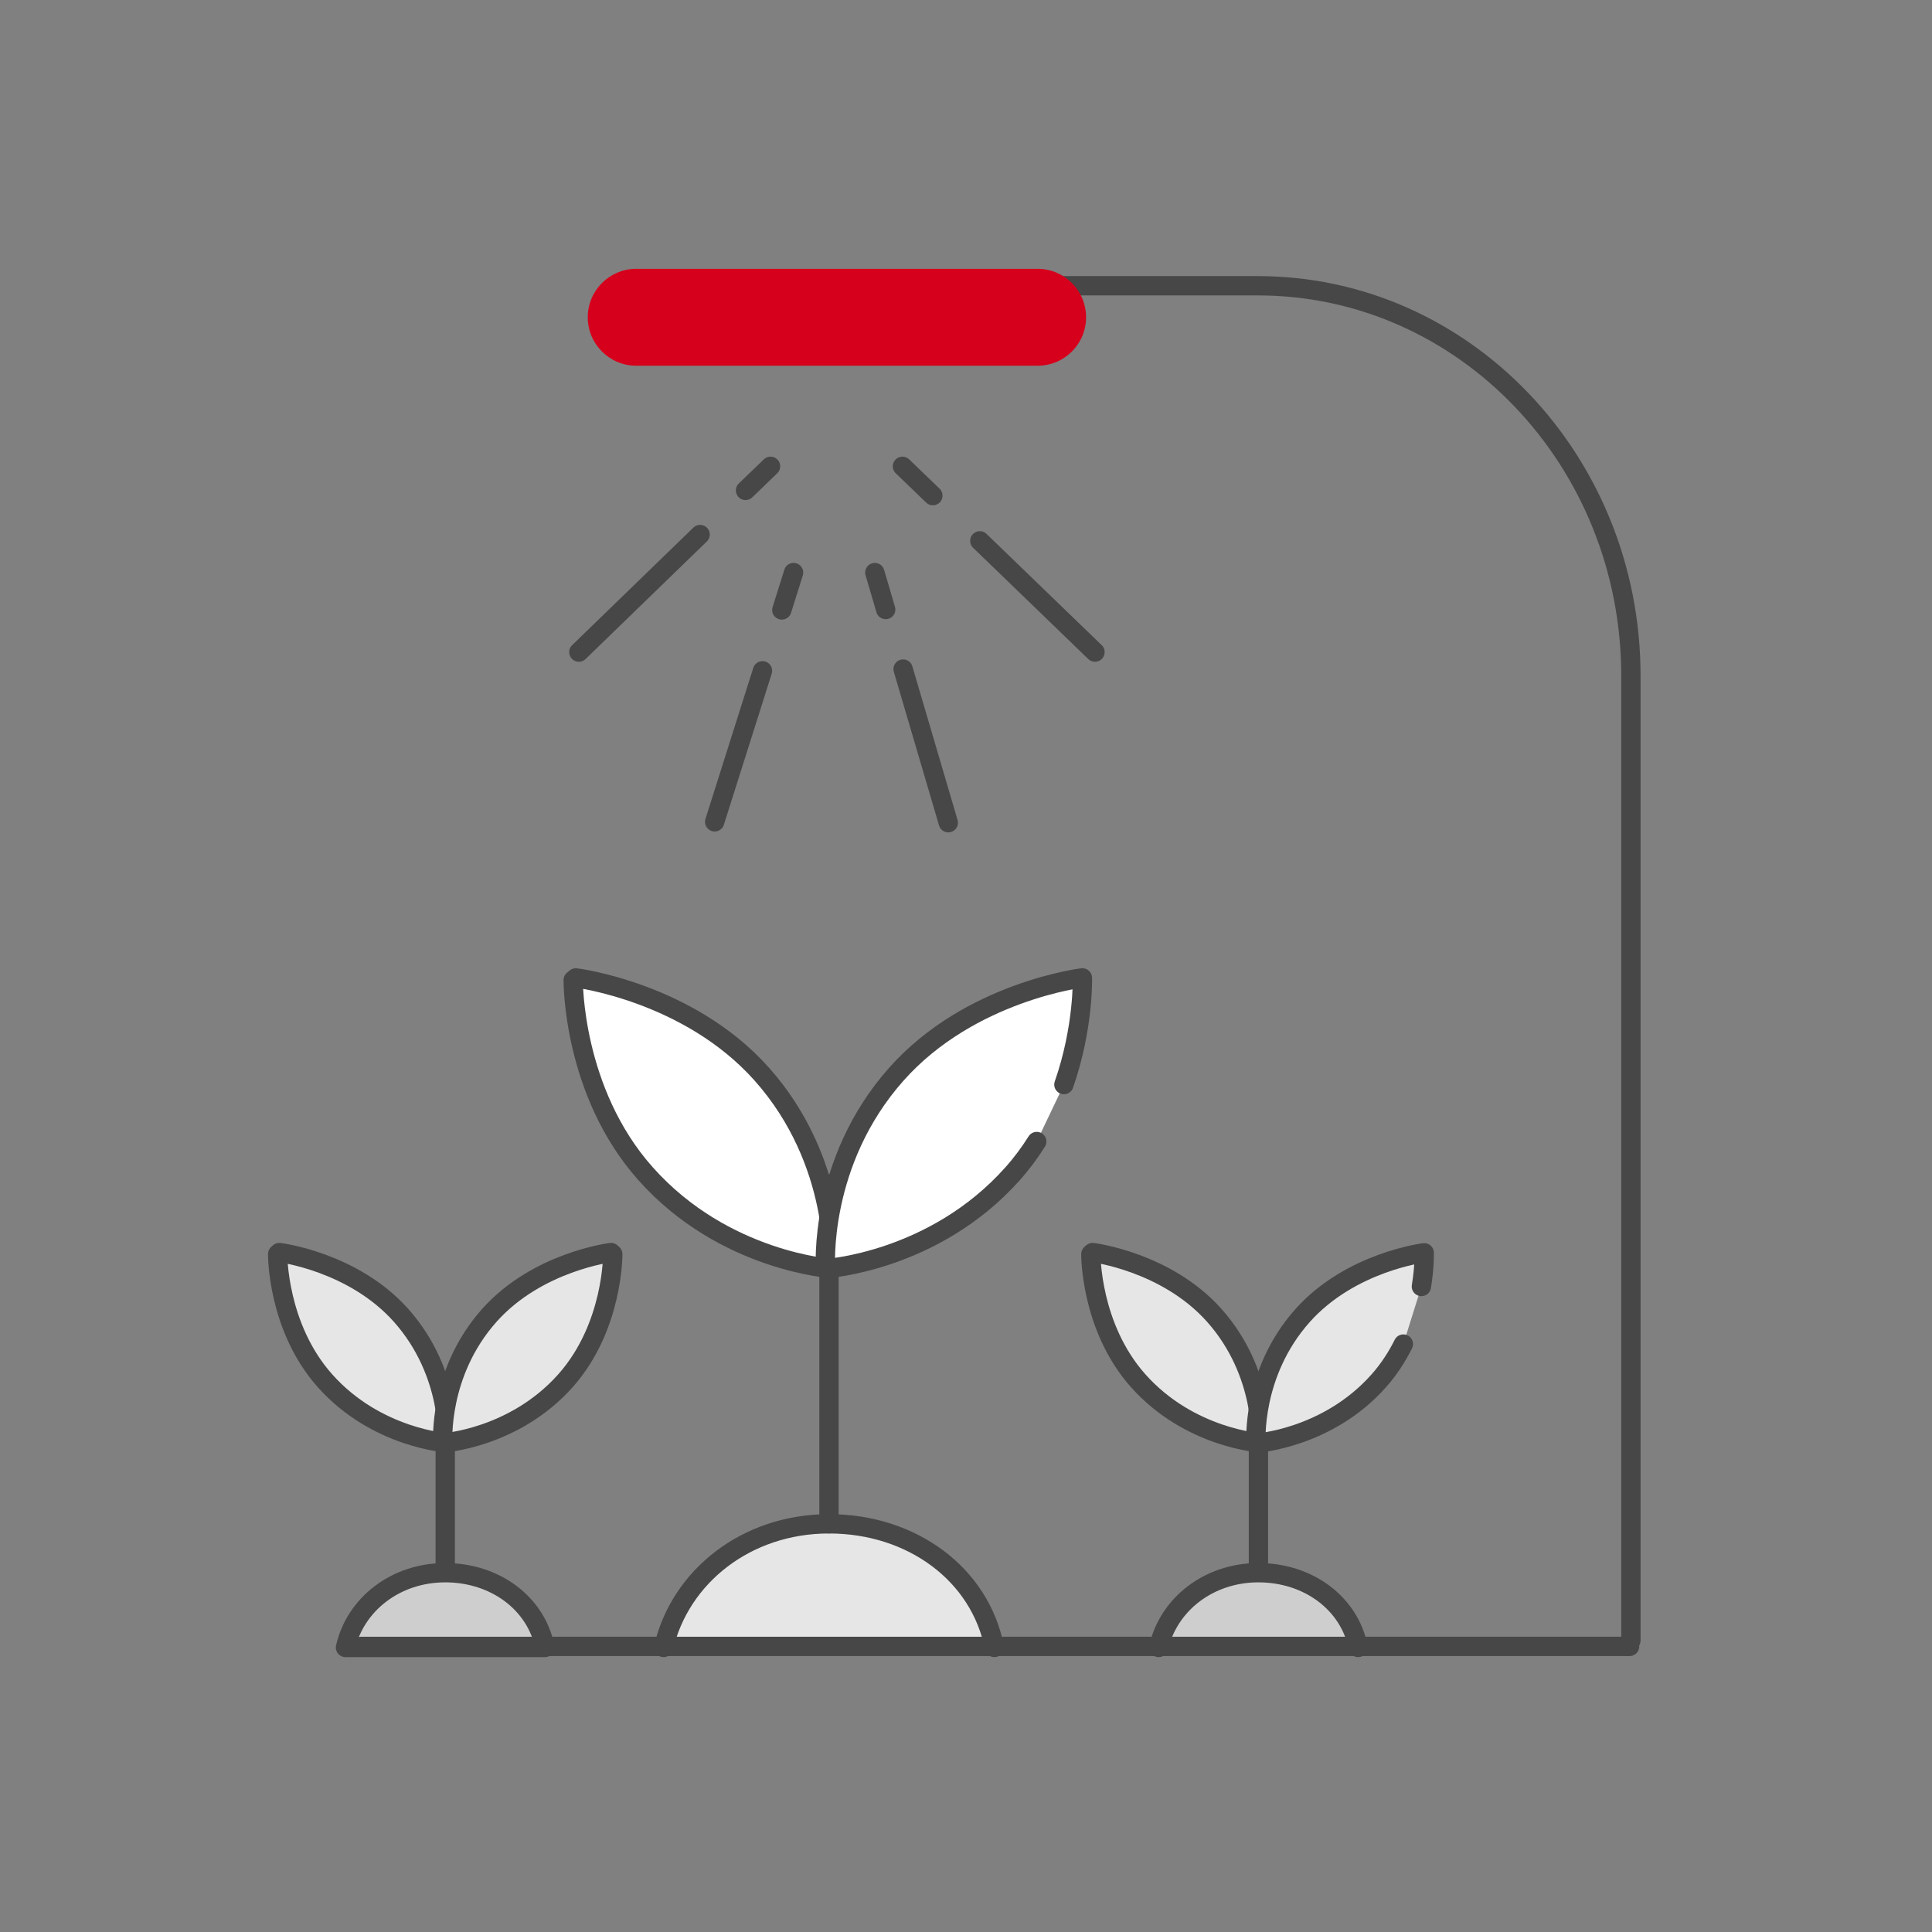 <svg width="80" height="80" viewBox="0 0 80 80" fill="none" xmlns="http://www.w3.org/2000/svg">
<rect x="0" y="0" width="80" height="80" fill="#808080" stroke="none"/>
<g clip-path="url(#clip0_18179_6693)">
<path d="M52.104 59.531C52.104 57.531 50.744 53.211 45.304 51.931C45.304 54.464 46.664 59.531 52.104 59.531Z" fill="#E6E6E6"/>
<path d="M26.552 11.833H52.09C60.621 11.833 67.532 19.068 67.532 27.985V67.931" stroke="#474747" stroke-width="0.8" stroke-linecap="round" stroke-linejoin="round"/>
<path d="M41.175 68.218C40.581 65.185 37.765 63.098 34.327 63.098C30.89 63.098 28.163 65.293 27.479 68.218" fill="#E6E6E6"/>
<path d="M41.175 68.218C40.581 65.185 37.765 63.098 34.327 63.098C30.89 63.098 28.163 65.293 27.479 68.218" stroke="#474747" stroke-width="0.8" stroke-linecap="round" stroke-linejoin="round"/>
<path d="M34.327 63.097V49.015" stroke="#474747" stroke-width="0.8" stroke-linecap="round" stroke-linejoin="round"/>
<path d="M23.704 40.33C27.304 41.13 34.424 44.65 34.104 52.33C30.771 51.93 24.024 48.97 23.704 40.33Z" fill="white"/>
<path d="M34.48 52.533C34.48 52.533 29.99 52.263 26.732 48.601C23.691 45.19 23.735 40.583 23.735 40.583" stroke="#474747" stroke-width="0.8" stroke-linecap="round" stroke-linejoin="round"/>
<path d="M34.48 52.533C34.48 52.533 34.795 48.124 31.538 44.471C28.496 41.06 23.844 40.493 23.844 40.493" stroke="#474747" stroke-width="0.8" stroke-linecap="round" stroke-linejoin="round"/>
<path d="M44.054 44.91C44.882 42.535 44.819 40.492 44.819 40.492C44.819 40.492 40.167 41.05 37.125 44.47C33.868 48.123 34.183 52.532 34.183 52.532C34.183 52.532 38.673 52.262 41.931 48.6C42.309 48.177 42.642 47.727 42.929 47.268" fill="white"/>
<path d="M44.054 44.91C44.882 42.535 44.819 40.492 44.819 40.492C44.819 40.492 40.167 41.05 37.125 44.47C33.868 48.123 34.183 52.532 34.183 52.532C34.183 52.532 38.673 52.262 41.931 48.6C42.309 48.177 42.642 47.727 42.929 47.268" stroke="#474747" stroke-width="0.8" stroke-linecap="round" stroke-linejoin="round"/>
<path d="M56.239 68.218C55.879 66.391 54.178 65.122 52.108 65.122C50.039 65.122 48.383 66.445 47.978 68.218" fill="#CECECE"/>
<path d="M56.239 68.218C55.879 66.391 54.178 65.122 52.108 65.122C50.039 65.122 48.383 66.445 47.978 68.218" stroke="#474747" stroke-width="0.8" stroke-linecap="round" stroke-linejoin="round"/>
<path d="M52.109 64.942V57.852" stroke="#474747" stroke-width="0.8" stroke-linecap="round" stroke-linejoin="round"/>
<path d="M52.207 59.749C52.207 59.749 49.265 59.569 47.132 57.176C45.143 54.944 45.17 51.93 45.17 51.93" stroke="#474747" stroke-width="0.8" stroke-linecap="round" stroke-linejoin="round"/>
<path d="M52.207 59.749C52.207 59.749 52.414 56.86 50.281 54.467C48.293 52.235 45.242 51.866 45.242 51.866" stroke="#474747" stroke-width="0.8" stroke-linecap="round" stroke-linejoin="round"/>
<path d="M58.857 53.271C58.992 52.443 58.974 51.876 58.974 51.876C58.974 51.876 55.924 52.245 53.935 54.477C51.802 56.87 52.009 59.759 52.009 59.759C52.009 59.759 54.952 59.579 57.084 57.185C57.517 56.699 57.849 56.177 58.11 55.655" fill="#E6E6E6"/>
<path d="M58.857 53.271C58.992 52.443 58.974 51.876 58.974 51.876C58.974 51.876 55.924 52.245 53.935 54.477C51.802 56.87 52.009 59.759 52.009 59.759C52.009 59.759 54.952 59.579 57.084 57.185C57.517 56.699 57.849 56.177 58.11 55.655" stroke="#474747" stroke-width="0.8" stroke-linecap="round" stroke-linejoin="round"/>
<path d="M22.566 68.218C22.206 66.391 20.506 65.122 18.436 65.122C16.366 65.122 14.71 66.445 14.306 68.218" fill="#CECECE"/>
<path d="M22.566 68.218C22.206 66.391 20.506 65.122 18.436 65.122C16.366 65.122 14.71 66.445 14.306 68.218H22.566Z" stroke="#474747" stroke-width="0.8" stroke-linecap="round" stroke-linejoin="round"/>
<path d="M18.436 64.942V57.852" stroke="#474747" stroke-width="0.8" stroke-linecap="round" stroke-linejoin="round"/>
<path d="M18.504 59.53C18.371 57.53 16.824 53.21 11.704 51.93C11.704 54.463 13.064 59.53 18.504 59.53Z" fill="#E6E6E6"/>
<path d="M18.534 59.749C18.534 59.749 15.591 59.569 13.459 57.176C11.47 54.944 11.497 51.93 11.497 51.93" stroke="#474747" stroke-width="0.8" stroke-linecap="round" stroke-linejoin="round"/>
<path d="M18.534 59.749C18.534 59.749 18.741 56.86 16.608 54.467C14.62 52.235 11.569 51.866 11.569 51.866" stroke="#474747" stroke-width="0.8" stroke-linecap="round" stroke-linejoin="round"/>
<path d="M18.504 59.53C18.637 56.996 20.184 51.93 25.304 51.93C25.171 54.33 23.624 59.21 18.504 59.53Z" fill="#E6E6E6"/>
<path d="M18.336 59.749C18.336 59.749 21.279 59.569 23.412 57.176C25.4 54.944 25.373 51.93 25.373 51.93" stroke="#474747" stroke-width="0.8" stroke-linecap="round" stroke-linejoin="round"/>
<path d="M18.336 59.749C18.336 59.749 18.129 56.86 20.262 54.467C22.251 52.235 25.301 51.866 25.301 51.866" stroke="#474747" stroke-width="0.8" stroke-linecap="round" stroke-linejoin="round"/>
<path d="M28.99 22.134L23.969 27.002" stroke="#474747" stroke-width="0.8" stroke-linecap="round" stroke-linejoin="round"/>
<path d="M31.906 19.309L30.871 20.307" stroke="#474747" stroke-width="0.8" stroke-linecap="round" stroke-linejoin="round"/>
<path d="M40.572 22.395L45.341 27.002" stroke="#474747" stroke-width="0.8" stroke-linecap="round" stroke-linejoin="round"/>
<path d="M37.368 19.309L38.628 20.523" stroke="#474747" stroke-width="0.8" stroke-linecap="round" stroke-linejoin="round"/>
<path d="M37.395 27.705L39.267 34.067" stroke="#474747" stroke-width="0.8" stroke-linecap="round" stroke-linejoin="round"/>
<path d="M36.225 23.709L36.675 25.239" stroke="#474747" stroke-width="0.8" stroke-linecap="round" stroke-linejoin="round"/>
<path d="M31.573 27.776L29.593 34.03" stroke="#474747" stroke-width="0.8" stroke-linecap="round" stroke-linejoin="round"/>
<path d="M32.86 23.709L32.374 25.257" stroke="#474747" stroke-width="0.8" stroke-linecap="round" stroke-linejoin="round"/>
<path d="M42.965 11.131H26.345C25.237 11.131 24.338 12.029 24.338 13.138C24.338 14.246 25.237 15.144 26.345 15.144H42.965C44.074 15.144 44.972 14.246 44.972 13.138C44.972 12.029 44.074 11.131 42.965 11.131Z" fill="#D6001C"/>
<path d="M67.478 68.174L27.93 68.174L14.957 68.174" stroke="#474747" stroke-width="0.8" stroke-linecap="round" stroke-linejoin="round"/>
</g>
<defs>
<clipPath id="clip0_18179_6693">
<rect width="65.6" height="57.537" fill="white" transform="translate(7.304 11.131)"/>
</clipPath>
</defs>
</svg>
